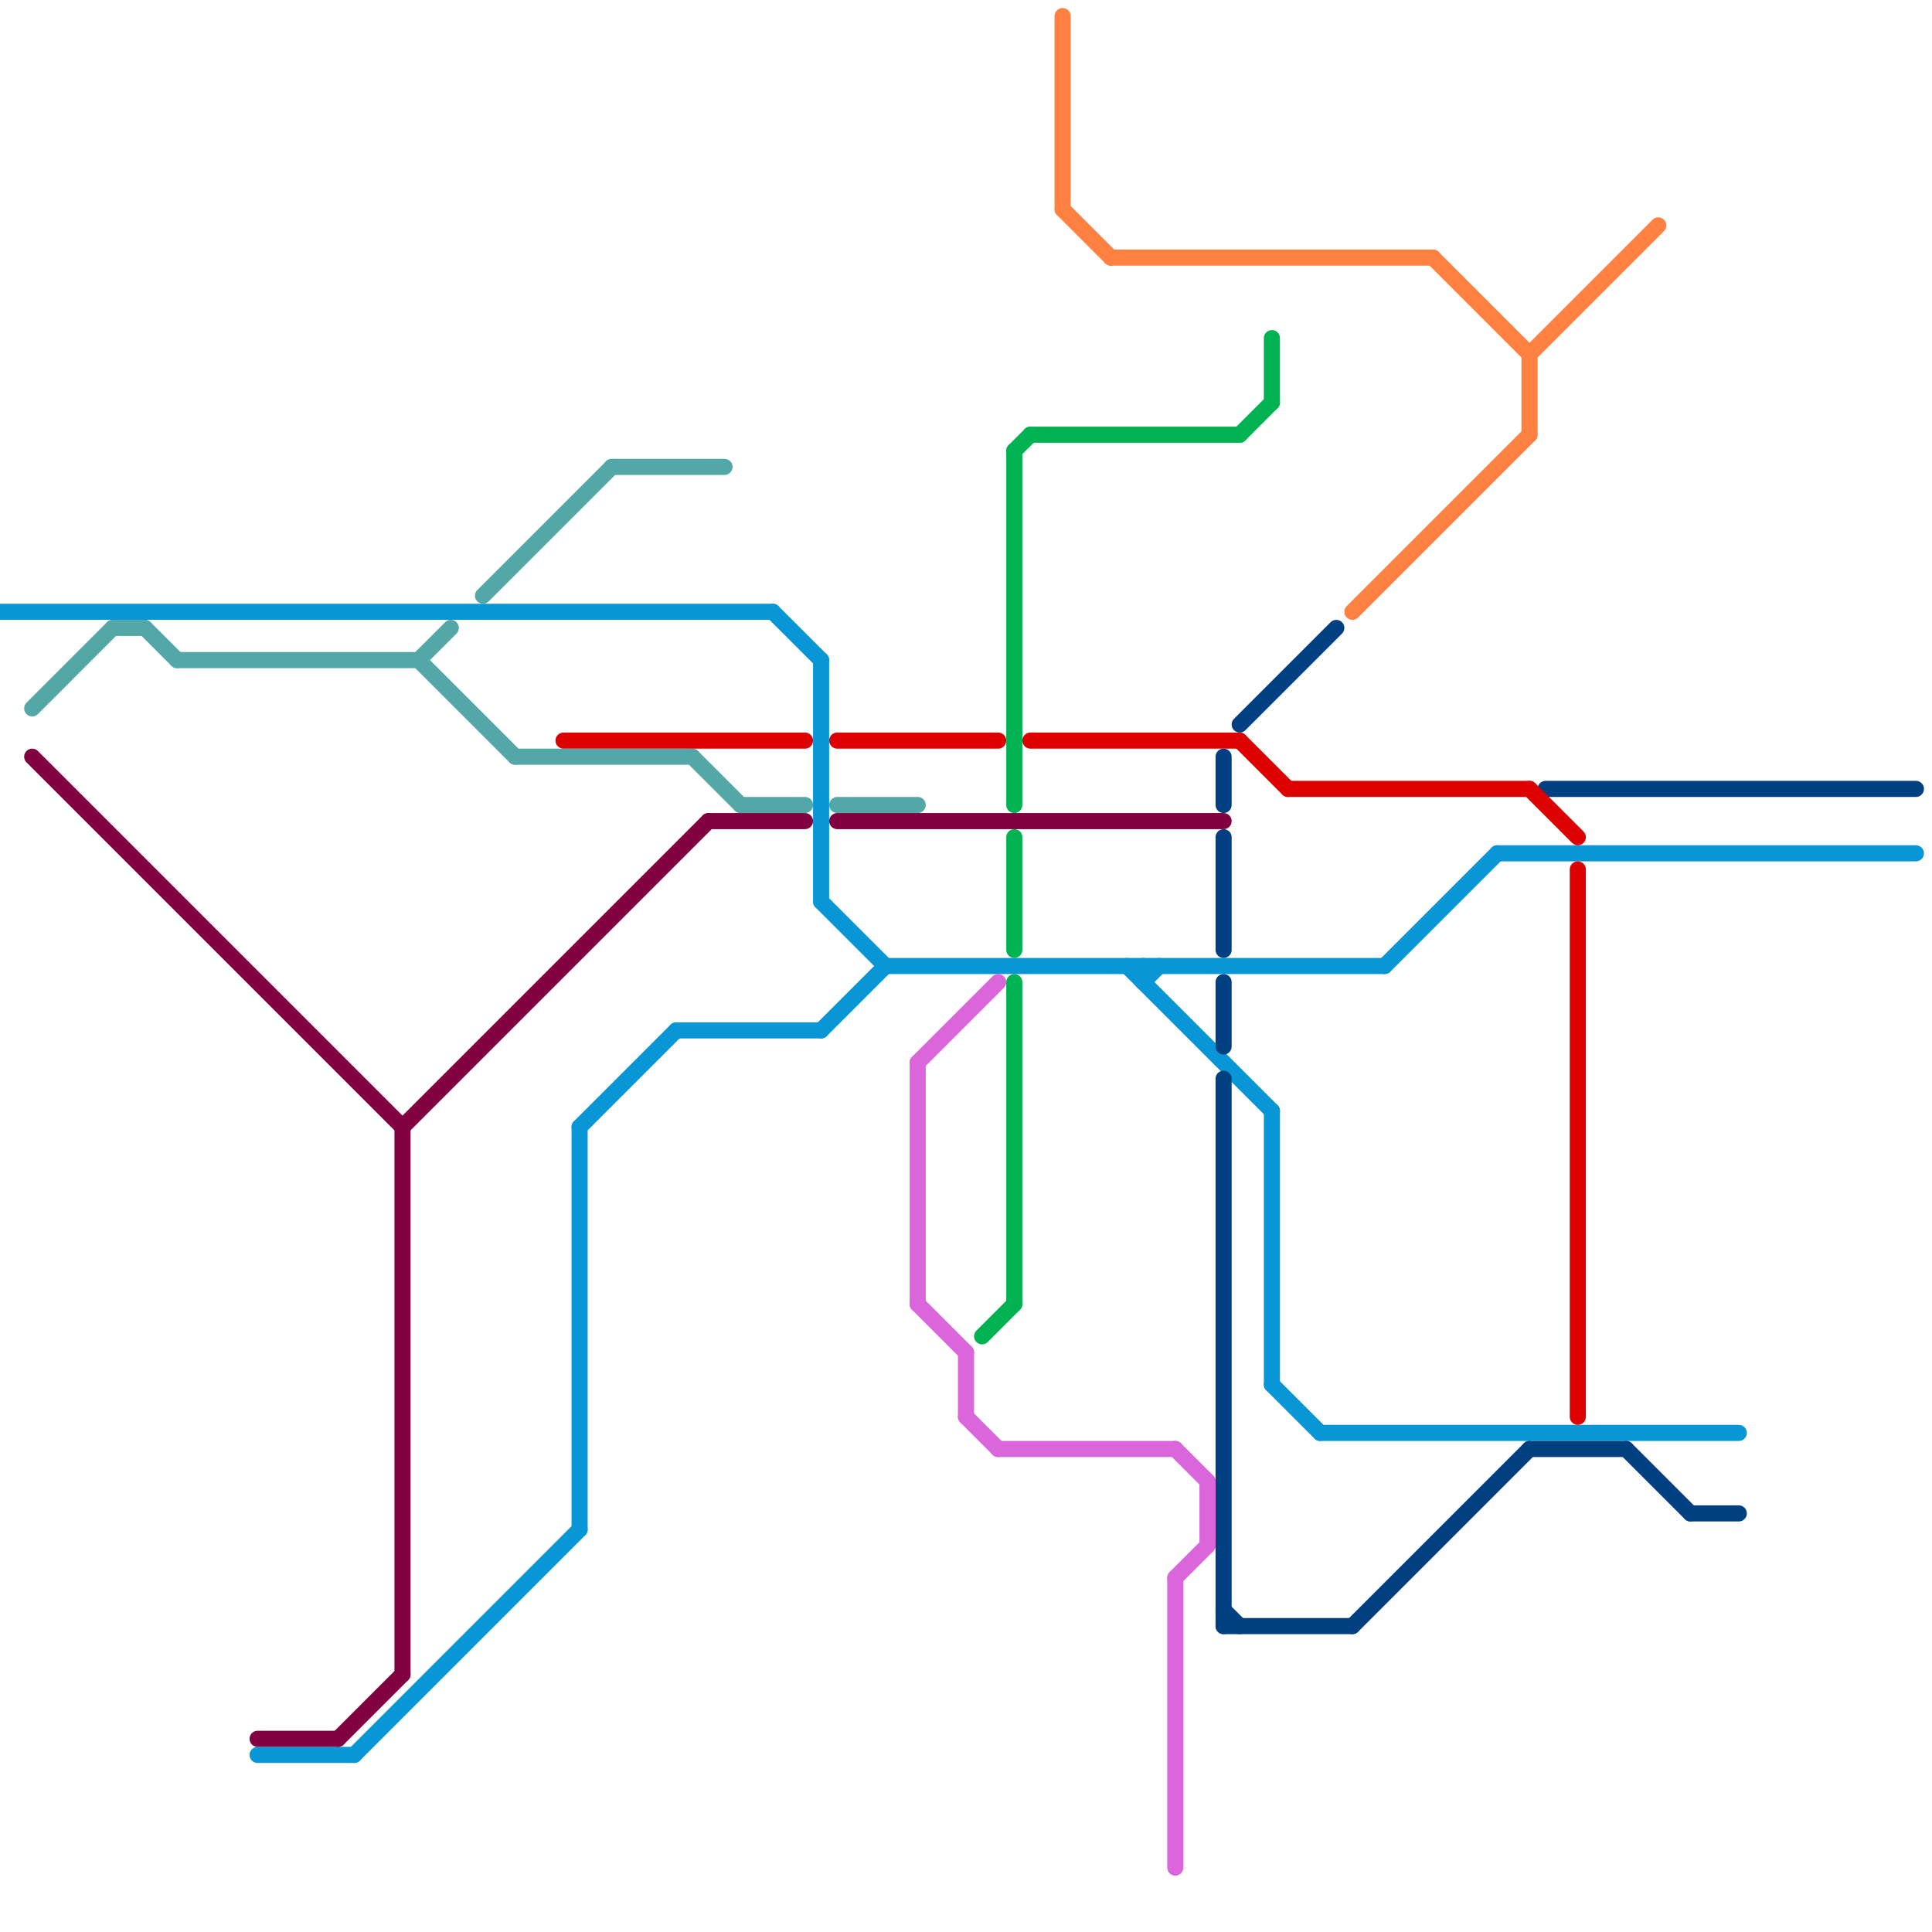 
<svg version="1.1" xmlns="http://www.w3.org/2000/svg" viewBox="0 0 120 120">
<style>text { font: 1px Helvetica; font-weight: 600; white-space: pre; dominant-baseline: central; } line { stroke-width: 1; fill: none; stroke-linecap: round; stroke-linejoin: round; } .c0 { stroke: #0896d7 } .c1 { stroke: #54a7a7 } .c2 { stroke: #800040 } .c3 { stroke: #ff8040 } .c4 { stroke: #004080 } .c5 { stroke: #dd0000 } .c6 { stroke: #db66db } .c7 { stroke: #00b251 }</style><defs><g id="wm-xf"><circle r="1.2" fill="#000"/><circle r="0.9" fill="#fff"/><circle r="0.6" fill="#000"/><circle r="0.3" fill="#fff"/></g><g id="wm"><circle r="0.6" fill="#000"/><circle r="0.3" fill="#fff"/></g></defs><line class="c0" x1="36" y1="70" x2="42" y2="64"/><line class="c0" x1="79" y1="69" x2="79" y2="86"/><line class="c0" x1="51" y1="56" x2="55" y2="60"/><line class="c0" x1="71" y1="61" x2="72" y2="60"/><line class="c0" x1="79" y1="86" x2="82" y2="89"/><line class="c0" x1="42" y1="64" x2="51" y2="64"/><line class="c0" x1="93" y1="53" x2="119" y2="53"/><line class="c0" x1="51" y1="41" x2="51" y2="56"/><line class="c0" x1="70" y1="60" x2="79" y2="69"/><line class="c0" x1="71" y1="60" x2="71" y2="61"/><line class="c0" x1="51" y1="64" x2="55" y2="60"/><line class="c0" x1="22" y1="109" x2="36" y2="95"/><line class="c0" x1="82" y1="89" x2="108" y2="89"/><line class="c0" x1="0" y1="38" x2="48" y2="38"/><line class="c0" x1="36" y1="70" x2="36" y2="95"/><line class="c0" x1="55" y1="60" x2="86" y2="60"/><line class="c0" x1="86" y1="60" x2="93" y2="53"/><line class="c0" x1="48" y1="38" x2="51" y2="41"/><line class="c0" x1="16" y1="109" x2="22" y2="109"/><line class="c1" x1="32" y1="47" x2="43" y2="47"/><line class="c1" x1="2" y1="44" x2="7" y2="39"/><line class="c1" x1="52" y1="50" x2="57" y2="50"/><line class="c1" x1="26" y1="41" x2="32" y2="47"/><line class="c1" x1="43" y1="47" x2="46" y2="50"/><line class="c1" x1="9" y1="39" x2="11" y2="41"/><line class="c1" x1="38" y1="29" x2="45" y2="29"/><line class="c1" x1="7" y1="39" x2="9" y2="39"/><line class="c1" x1="30" y1="37" x2="38" y2="29"/><line class="c1" x1="11" y1="41" x2="26" y2="41"/><line class="c1" x1="26" y1="41" x2="28" y2="39"/><line class="c1" x1="46" y1="50" x2="50" y2="50"/><line class="c2" x1="21" y1="108" x2="25" y2="104"/><line class="c2" x1="25" y1="70" x2="25" y2="104"/><line class="c2" x1="44" y1="51" x2="50" y2="51"/><line class="c2" x1="2" y1="47" x2="25" y2="70"/><line class="c2" x1="16" y1="108" x2="21" y2="108"/><line class="c2" x1="52" y1="51" x2="76" y2="51"/><line class="c2" x1="25" y1="70" x2="44" y2="51"/><line class="c3" x1="66" y1="1" x2="66" y2="13"/><line class="c3" x1="66" y1="13" x2="69" y2="16"/><line class="c3" x1="95" y1="22" x2="103" y2="14"/><line class="c3" x1="95" y1="22" x2="95" y2="27"/><line class="c3" x1="84" y1="38" x2="95" y2="27"/><line class="c3" x1="69" y1="16" x2="89" y2="16"/><line class="c3" x1="89" y1="16" x2="95" y2="22"/><line class="c4" x1="76" y1="100" x2="77" y2="101"/><line class="c4" x1="96" y1="49" x2="119" y2="49"/><line class="c4" x1="76" y1="67" x2="76" y2="101"/><line class="c4" x1="105" y1="94" x2="108" y2="94"/><line class="c4" x1="101" y1="90" x2="105" y2="94"/><line class="c4" x1="77" y1="45" x2="83" y2="39"/><line class="c4" x1="84" y1="101" x2="95" y2="90"/><line class="c4" x1="76" y1="101" x2="84" y2="101"/><line class="c4" x1="76" y1="52" x2="76" y2="59"/><line class="c4" x1="95" y1="90" x2="101" y2="90"/><line class="c4" x1="76" y1="61" x2="76" y2="65"/><line class="c4" x1="76" y1="47" x2="76" y2="50"/><line class="c5" x1="80" y1="49" x2="95" y2="49"/><line class="c5" x1="52" y1="46" x2="62" y2="46"/><line class="c5" x1="35" y1="46" x2="50" y2="46"/><line class="c5" x1="98" y1="54" x2="98" y2="88"/><line class="c5" x1="95" y1="49" x2="98" y2="52"/><line class="c5" x1="64" y1="46" x2="77" y2="46"/><line class="c5" x1="77" y1="46" x2="80" y2="49"/><line class="c6" x1="75" y1="92" x2="75" y2="96"/><line class="c6" x1="57" y1="66" x2="62" y2="61"/><line class="c6" x1="73" y1="98" x2="73" y2="116"/><line class="c6" x1="73" y1="90" x2="75" y2="92"/><line class="c6" x1="57" y1="81" x2="60" y2="84"/><line class="c6" x1="60" y1="84" x2="60" y2="88"/><line class="c6" x1="57" y1="66" x2="57" y2="81"/><line class="c6" x1="62" y1="90" x2="73" y2="90"/><line class="c6" x1="73" y1="98" x2="75" y2="96"/><line class="c6" x1="60" y1="88" x2="62" y2="90"/><line class="c7" x1="61" y1="83" x2="63" y2="81"/><line class="c7" x1="63" y1="28" x2="63" y2="50"/><line class="c7" x1="63" y1="61" x2="63" y2="81"/><line class="c7" x1="77" y1="27" x2="79" y2="25"/><line class="c7" x1="63" y1="28" x2="64" y2="27"/><line class="c7" x1="64" y1="27" x2="77" y2="27"/><line class="c7" x1="79" y1="21" x2="79" y2="25"/><line class="c7" x1="63" y1="52" x2="63" y2="59"/>
</svg>
